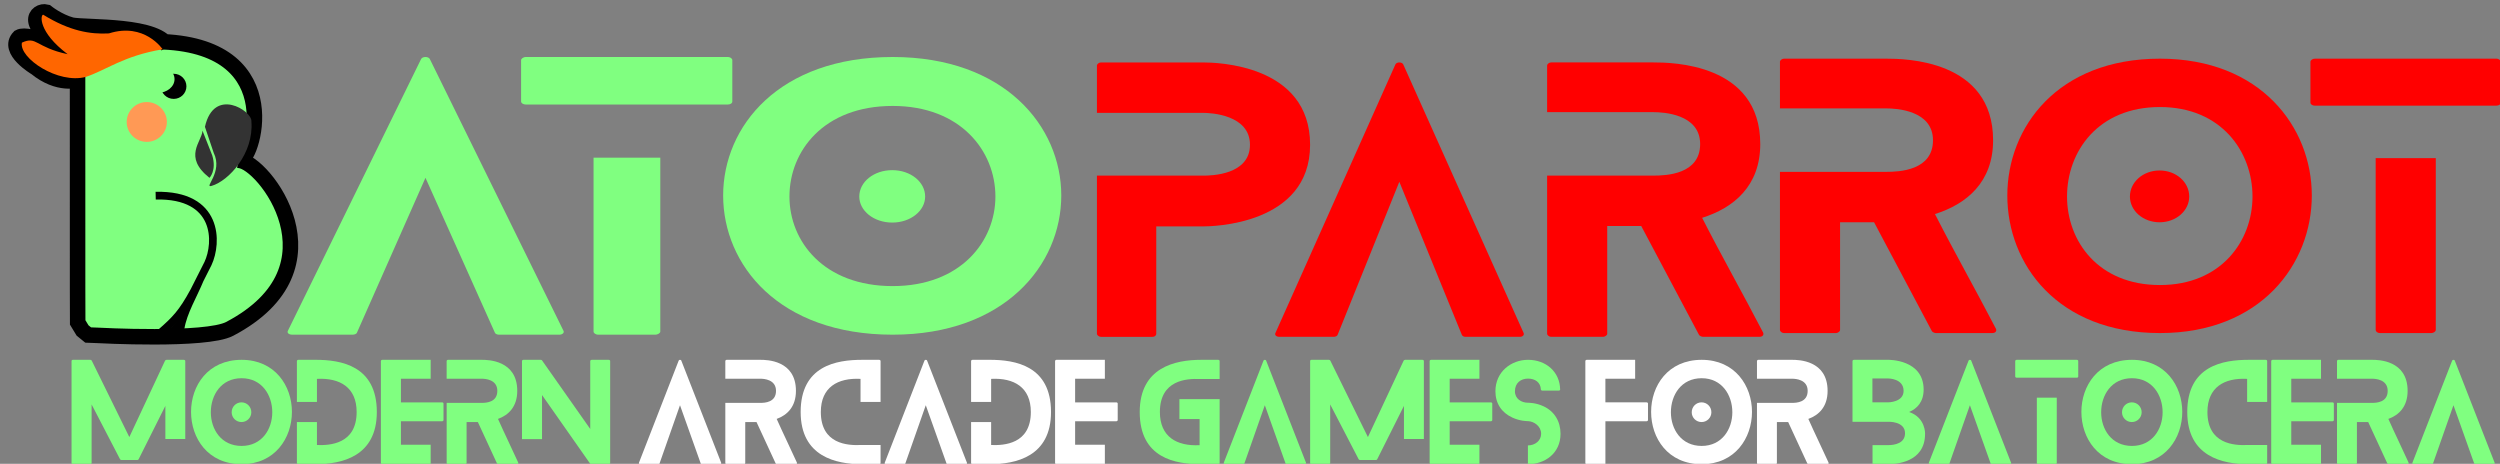 <?xml version="1.0" encoding="UTF-8" standalone="no"?>
<!-- Created with Inkscape (http://www.inkscape.org/) -->

<svg
   width="160.256mm"
   height="29.732mm"
   viewBox="0 0 160.256 29.732"
   version="1.1"
   id="svg5"
   xml:space="preserve"
   inkscape:version="1.2.1 (9c6d41e410, 2022-07-14)"
   sodipodi:docname="batoparrot-w.svg"
   xmlns:inkscape="http://www.inkscape.org/namespaces/inkscape"
   xmlns:sodipodi="http://sodipodi.sourceforge.net/DTD/sodipodi-0.dtd"
   xmlns="http://www.w3.org/2000/svg"
   xmlns:svg="http://www.w3.org/2000/svg"><rect x="0" y="0" width="160.256" height="29.732" fill="#808080" stroke="none"/><sodipodi:namedview
     id="namedview7"
     pagecolor="#ffffff"
     bordercolor="#000000"
     borderopacity="0.25"
     inkscape:showpageshadow="2"
     inkscape:pageopacity="0.0"
     inkscape:pagecheckerboard="0"
     inkscape:deskcolor="#d1d1d1"
     inkscape:document-units="mm"
     showgrid="false"
     inkscape:zoom="1.4770342"
     inkscape:cx="292.13948"
     inkscape:cy="-50.100397"
     inkscape:window-width="1920"
     inkscape:window-height="1009"
     inkscape:window-x="-8"
     inkscape:window-y="-8"
     inkscape:window-maximized="1"
     inkscape:current-layer="layer1" /><defs
     id="defs2"><rect
       x="139.469"
       y="100.201"
       width="437.363"
       height="227.483"
       id="rect747" /></defs><g
     inkscape:label="Warstwa 1"
     inkscape:groupmode="layer"
     id="layer1"
     transform="translate(-29.004,-23.396)"><g
       id="g3810"><path
         style="fill:#80ff80;fill-opacity:1;stroke:#000000;stroke-width:2;stroke-dasharray:none;stroke-opacity:0"
         d="m 39.428,26.319 c -0.493,-1.545 -4.975,-0.876 -5.875,-1.068 -0.876,-0.236 -1.613,-0.832 -1.613,-0.832 -0.605,-0.157 -1.687,0.827 1.492,2.484 0,0 -2.629,-1.217 -3.233,-0.881 -0.828,0.851 1.068,1.964 1.068,1.964 1.455,1.187 2.671,0.775 2.671,0.775 l 0.002,13.427 0.006,2.124 0.313,0.515 0.358,0.291 0.582,0.022 c 0,0 6.969,0.383 8.488,-0.415 7.509,-3.947 2.135,-10.759 0.619,-10.797 0.761,0.224 3.31,-6.293 -3.256,-7.624"
         id="path2097"
         sodipodi:nodetypes="ccccccccccccscc" /><ellipse
         style="fill:#ff9955;stroke-width:0.794;stroke-opacity:0"
         id="path1737"
         cx="38.413"
         cy="31.214"
         rx="1.288"
         ry="1.276" /><ellipse
         style="fill:#000000;stroke-width:0.794;stroke-opacity:0"
         id="path1739"
         cx="40.137"
         cy="28.93"
         rx="0.817"
         ry="0.806" /><ellipse
         style="fill:#80ff80;fill-opacity:1;stroke-width:0.794;stroke-opacity:0"
         id="path1793"
         cx="39.095"
         cy="28.471"
         rx="1.097"
         ry="0.884" /><path
         style="fill:none;stroke:#000000;stroke-width:0.994;stroke-dasharray:none;stroke-opacity:1"
         d="m 39.806,26.474 c -0.493,-1.545 -5.315,-1.277 -6.215,-1.469 -0.876,-0.236 -1.613,-0.832 -1.613,-0.832 -0.605,-0.157 -1.687,0.827 1.492,2.484 0,0 -2.629,-1.217 -3.233,-0.881 -0.828,0.851 1.068,1.964 1.068,1.964 1.455,1.187 2.671,0.775 2.671,0.775 l 0.002,13.427 0.006,2.124 0.313,0.515 0.358,0.291 0.582,0.022 c 0,0 6.969,0.383 8.488,-0.415 7.509,-3.947 2.135,-10.759 0.619,-10.797 0.761,0.224 3.291,-7.249 -4.887,-7.608"
         id="path2097-1"
         sodipodi:nodetypes="ccccccccccccscc"
         inkscape:label="path2097-1" /><path
         style="fill:none;fill-opacity:1;stroke:#000000;stroke-width:0.494;stroke-dasharray:none;stroke-opacity:1"
         d="m 38.983,35.938 c 4.058,-0.091 3.975,3.023 3.355,4.348 l -0.892,1.765 c -0.764,1.414 -1.215,1.851 -2.092,2.626 l 1.217,-0.029 c 0.006,-0.062 -0.002,-0.14 0.007,-0.202 0.161,-1.044 0.841,-2.149 1.248,-3.15"
         id="path3617"
         sodipodi:nodetypes="cccccsc" /><path
         style="fill:#ff6600;fill-opacity:1;stroke:none;stroke-width:0.494;stroke-dasharray:none;stroke-opacity:1"
         d="m 31.773,24.339 c 1.702,1.052 3.022,1.264 4.212,1.199 2.282,-0.727 3.446,1.018 3.446,1.018 -2.53,0.425 -3.627,1.343 -4.926,1.769 -1.775,0.479 -4.286,-1.203 -4.098,-2.194 0.963,-0.448 0.851,0.291 2.933,0.739 -1.903,-1.433 -1.748,-2.531 -1.567,-2.53 z"
         id="path3619"
         sodipodi:nodetypes="ccccccc" /><path
         style="fill:#333333;fill-opacity:1;stroke:none;stroke-width:0.494;stroke-dasharray:none;stroke-opacity:1"
         d="m 41.984,31.773 c -0.034,0.709 -1.273,1.66 0.448,3.023 0,0 0.47,-0.47 0.179,-1.433"
         id="path3675"
         sodipodi:nodetypes="ccc" /><path
         style="fill:#333333;fill-opacity:1;stroke:none;stroke-width:0.494;stroke-dasharray:none;stroke-opacity:1"
         d="m 42.7,33.184 c 0.62,1.26 -0.671,2.282 -0.135,2.129 1.1,-0.314 2.722,-2.086 2.554,-4.144 0.051,-0.659 -2.396,-2.239 -2.978,0.358"
         id="path3731"
         sodipodi:nodetypes="cscc" /><path
         style="fill:#000000;fill-opacity:1;stroke:none;stroke-width:1.095;stroke-dasharray:none;stroke-opacity:1"
         d="m 41.029,43.236 c 4.12e-4,0.103 -0.442,0.355 -0.141,0.441 -0.21,0.383 -0.322,0.865 -0.524,0.868 -0.045,0.076 -0.843,0.174 -0.842,0.349"
         id="path3798"
         sodipodi:nodetypes="cccc" /></g><g
       aria-label="parrot"
       transform="matrix(1.425,0,0,1.236,68.104,-62.568)"
       id="text3866"
       style="font-size:17.789px;font-family:Blanka;-inkscape-font-specification:Blanka;fill:#ff0000;stroke-width:0.895"><path
         d="m 26.691,72.789 h -4.607 c -0.089,0 -0.178,0.089 -0.178,0.16 v 2.455 h 2.668 2.117 c 0.32,0 2.099,0.089 2.099,1.654 0,1.565 -1.743,1.601 -2.099,1.601 h -2.117 -2.668 v 8.201 c 0,0.071 0.089,0.16 0.178,0.16 h 2.313 c 0.125,0 0.178,-0.089 0.178,-0.16 v -5.568 h 2.117 c 0.338,0 4.803,-0.053 4.803,-4.234 0,-4.18 -4.234,-4.269 -4.803,-4.269 z"
         id="path3933"
         style="fill:#ff0000" /><path
         d="M 41.095,86.806 35.687,72.895 c -0.053,-0.142 -0.302,-0.142 -0.356,0 L 29.941,86.806 c -0.053,0.107 0.018,0.213 0.178,0.213 h 2.437 c 0.071,0 0.16,-0.036 0.178,-0.107 l 2.775,-7.934 2.811,7.934 c 0.018,0.071 0.107,0.107 0.16,0.107 h 2.455 c 0.125,0 0.213,-0.107 0.16,-0.213 z"
         id="path3935"
         style="fill:#ff0000" /><path
         d="m 51.869,86.788 c -0.889,-1.975 -1.85,-3.931 -2.739,-5.941 1.423,-0.516 2.615,-1.654 2.615,-3.825 0,-4.198 -4.002,-4.234 -4.803,-4.234 h -4.607 c -0.089,0 -0.178,0.089 -0.178,0.16 v 2.419 h 2.704 2.081 c 0.427,0 2.099,0.089 2.099,1.654 0,1.565 -1.512,1.637 -2.099,1.637 h -2.081 -2.704 v 8.201 c 0,0.071 0.089,0.16 0.178,0.16 h 2.33 c 0.107,0 0.196,-0.089 0.196,-0.16 v -5.586 h 1.53 l 2.597,5.639 c 0.018,0.053 0.125,0.107 0.178,0.107 h 2.544 c 0.142,0 0.213,-0.107 0.16,-0.231 z"
         id="path3937"
         style="fill:#ff0000" /><path
         d="m 62.343,86.593 c -0.889,-1.975 -1.85,-3.931 -2.739,-5.941 1.423,-0.516 2.615,-1.654 2.615,-3.825 0,-4.198 -4.002,-4.234 -4.803,-4.234 h -4.607 c -0.089,0 -0.178,0.089 -0.178,0.16 v 2.419 h 2.704 2.081 c 0.427,0 2.099,0.089 2.099,1.654 0,1.565 -1.512,1.637 -2.099,1.637 h -2.081 -2.704 v 8.201 c 0,0.071 0.089,0.16 0.178,0.16 h 2.33 c 0.107,0 0.196,-0.089 0.196,-0.16 v -5.586 h 1.53 l 2.597,5.639 c 0.018,0.053 0.125,0.107 0.178,0.107 h 2.544 c 0.142,0 0.213,-0.107 0.16,-0.231 z"
         id="path3939"
         style="fill:#ff0000" /><path
         d="m 71.042,79.744 c 0,-0.747 -0.587,-1.352 -1.334,-1.352 -0.747,0 -1.334,0.605 -1.334,1.352 0,0.729 0.587,1.334 1.334,1.334 0.747,0 1.334,-0.605 1.334,-1.334 z m 5.514,-0.053 c 0,-3.54 -2.295,-7.098 -6.831,-7.098 -4.607,0 -6.866,3.558 -6.866,7.098 0,3.558 2.259,7.133 6.866,7.133 4.536,0 6.831,-3.576 6.831,-7.133 z m -2.668,0.053 c 0,2.295 -1.405,4.589 -4.163,4.589 -2.793,0 -4.18,-2.295 -4.18,-4.589 0,-2.33 1.388,-4.643 4.18,-4.643 2.757,0 4.163,2.313 4.163,4.643 z"
         id="path3941"
         style="fill:#ff0000" /><path
         d="m 79.429,77.752 v 8.912 c 0,0.071 0.071,0.16 0.196,0.16 h 2.295 c 0.125,0 0.213,-0.089 0.213,-0.16 V 77.752 Z M 76.69,75.03 h 8.165 c 0.125,0 0.196,-0.071 0.196,-0.16 v -2.117 c 0,-0.071 -0.071,-0.16 -0.196,-0.16 h -8.165 c -0.107,0 -0.196,0.089 -0.196,0.16 v 2.117 c 0,0.089 0.089,0.16 0.196,0.16 z"
         id="path3943"
         style="fill:#ff0000" /></g><g
       aria-label="atocera"
       transform="matrix(0.377,0,0,0.298,-5.141,-10.042)"
       id="text745"
       style="font-size:74.667px;font-family:Blanka;-inkscape-font-specification:Blanka;white-space:pre;shape-inside:url(#rect747);fill:#80ff80;fill-opacity:1;stroke-width:3;stroke-opacity:0"><path
         d="m 186.359,183.305 -22.699,-58.389 c -0.224,-0.597 -1.269,-0.597 -1.493,0 l -22.624,58.389 c -0.224,0.448 0.075,0.896 0.747,0.896 h 10.229 c 0.299,0 0.672,-0.149 0.747,-0.448 l 11.648,-33.301 11.797,33.301 c 0.075,0.299 0.448,0.448 0.672,0.448 h 10.304 c 0.523,0 0.896,-0.448 0.672,-0.896 z"
         id="path3918"
         style="fill:#80ff80;fill-opacity:1" /><path
         d="m 191.494,146.121 v 37.408 c 0,0.299 0.299,0.672 0.821,0.672 h 9.632 c 0.523,0 0.896,-0.373 0.896,-0.672 v -37.408 z m -11.499,-11.424 h 34.272 c 0.523,0 0.821,-0.299 0.821,-0.672 v -8.885 c 0,-0.299 -0.299,-0.672 -0.821,-0.672 h -34.272 c -0.448,0 -0.821,0.373 -0.821,0.672 v 8.885 c 0,0.373 0.373,0.672 0.821,0.672 z"
         id="path3920"
         style="fill:#80ff80;fill-opacity:1" /><path
         d="m 247.876,154.484 c 0,-3.136 -2.464,-5.675 -5.6,-5.675 -3.136,0 -5.6,2.539 -5.6,5.675 0,3.061 2.464,5.6 5.6,5.6 3.136,0 5.6,-2.539 5.6,-5.6 z m 23.147,-0.224 c 0,-14.859 -9.632,-29.792 -28.672,-29.792 -19.339,0 -28.821,14.933 -28.821,29.792 0,14.933 9.483,29.941 28.821,29.941 19.04,0 28.672,-15.008 28.672,-29.941 z m -11.2,0.224 c 0,9.632 -5.899,19.264 -17.472,19.264 -11.723,0 -17.547,-9.632 -17.547,-19.264 0,-9.781 5.824,-19.488 17.547,-19.488 11.573,0 17.472,9.707 17.472,19.488 z"
         id="path3922"
         style="fill:#80ff80;fill-opacity:1" /></g><g
       id="g4719"
       transform="matrix(0.966,0,0,0.962,1.126,1.762)"
       style="font-size:8.694px;font-family:Blanka;-inkscape-font-specification:Blanka;fill:#80ff80;stroke-width:0.437"><path
         d="m 39.833,51.742 h 1.321 V 46.543 c 0,-0.035 -0.035,-0.078 -0.096,-0.078 h -1.148 c -0.035,0 -0.078,0.026 -0.096,0.052 l -2.373,5.095 -2.495,-5.095 c -0.009,-0.026 -0.061,-0.052 -0.087,-0.052 h -1.165 c -0.061,0 -0.087,0.043 -0.087,0.078 v 6.799 c 0,0.035 0.026,0.078 0.087,0.078 h 1.148 c 0.052,0 0.096,-0.043 0.096,-0.078 v -3.904 l 1.887,3.651 c 0.009,0.026 0.061,0.052 0.087,0.052 h 1.069 c 0.026,0 0.07,-0.026 0.078,-0.052 l 1.774,-3.556 z"
         id="path4626" /><path
         d="m 45.536,49.96 c 0,-0.365 -0.287,-0.661 -0.652,-0.661 -0.365,0 -0.652,0.296 -0.652,0.661 0,0.356 0.287,0.652 0.652,0.652 0.365,0 0.652,-0.296 0.652,-0.652 z m 2.695,-0.026 c 0,-1.73 -1.122,-3.469 -3.338,-3.469 -2.252,0 -3.356,1.739 -3.356,3.469 0,1.739 1.104,3.486 3.356,3.486 2.217,0 3.338,-1.747 3.338,-3.486 z m -1.304,0.026 c 0,1.122 -0.687,2.243 -2.034,2.243 -1.365,0 -2.043,-1.122 -2.043,-2.243 0,-1.139 0.678,-2.269 2.043,-2.269 1.348,0 2.034,1.13 2.034,2.269 z"
         id="path4628" /><path
         d="m 49.796,46.465 h -1.139 c -0.052,0 -0.096,0.043 -0.096,0.078 v 2.73 h 1.33 v -1.539 c 1.513,-0.078 2.634,0.556 2.634,2.208 0,2.147 -1.791,2.234 -2.634,2.2 v -1.53 h -1.33 v 2.73 c 0,0.035 0.043,0.078 0.096,0.078 h 1.139 c 1.73,0 4.069,-0.504 4.069,-3.478 0,-3.086 -2.373,-3.478 -4.069,-3.478 z"
         id="path4630" /><path
         d="m 57.438,52.125 h -1.974 v -1.565 h 2.73 c 0.052,0 0.096,-0.043 0.096,-0.078 v -1.104 c 0,-0.043 -0.043,-0.078 -0.096,-0.078 h -2.73 v -1.574 h 1.974 v -1.261 h -3.208 c -0.052,0 -0.096,0.043 -0.096,0.078 v 6.799 c 0,0.035 0.043,0.078 0.096,0.078 h 3.208 z"
         id="path4632" /><path
         d="m 63.245,53.307 c -0.435,-0.965 -0.904,-1.921 -1.339,-2.904 0.696,-0.252 1.278,-0.809 1.278,-1.869 0,-2.052 -1.956,-2.069 -2.347,-2.069 h -2.252 c -0.043,0 -0.087,0.043 -0.087,0.078 v 1.182 h 1.321 1.017 c 0.209,0 1.026,0.043 1.026,0.809 0,0.765 -0.739,0.8 -1.026,0.8 H 59.82 58.499 v 4.008 c 0,0.035 0.043,0.078 0.087,0.078 h 1.139 c 0.052,0 0.096,-0.043 0.096,-0.078 v -2.73 h 0.748 l 1.269,2.756 c 0.009,0.026 0.061,0.052 0.087,0.052 h 1.243 c 0.07,0 0.104,-0.052 0.078,-0.113 z"
         id="path4634" /><path
         d="m 69.253,46.465 h -1.122 c -0.061,0 -0.104,0.043 -0.104,0.078 v 4.53 l -3.208,-4.582 c -0.009,-0.017 -0.061,-0.026 -0.078,-0.026 h -1.156 c -0.043,0 -0.087,0.043 -0.087,0.078 v 5.208 h 1.33 v -2.939 l 3.199,4.582 c 0.009,0.017 0.061,0.026 0.078,0.026 h 1.148 c 0.061,0 0.096,-0.043 0.096,-0.078 V 46.543 c 0,-0.035 -0.035,-0.078 -0.096,-0.078 z"
         id="path4636" /></g><g
       id="g4711"
       style="font-size:8.694px;font-family:Blanka;-inkscape-font-specification:Blanka;fill:#ffffff;stroke-width:0.437"
       transform="matrix(0.966,0,0,0.962,2.68,1.762)"><path
         d="m 75.104,53.316 -2.643,-6.799 c -0.026,-0.07 -0.148,-0.07 -0.174,0 l -2.634,6.799 c -0.026,0.052 0.009,0.104 0.087,0.104 h 1.191 c 0.035,0 0.078,-0.017 0.087,-0.052 l 1.356,-3.877 1.374,3.877 c 0.009,0.035 0.052,0.052 0.078,0.052 h 1.2 c 0.061,0 0.104,-0.052 0.078,-0.104 z"
         id="path4638"
         style="fill:#ffffff" /><path
         d="m 80.129,53.307 c -0.435,-0.965 -0.904,-1.921 -1.339,-2.904 0.696,-0.252 1.278,-0.809 1.278,-1.869 0,-2.052 -1.956,-2.069 -2.347,-2.069 h -2.252 c -0.043,0 -0.087,0.043 -0.087,0.078 v 1.182 h 1.321 1.017 c 0.209,0 1.026,0.043 1.026,0.809 0,0.765 -0.739,0.8 -1.026,0.8 H 76.703 75.382 v 4.008 c 0,0.035 0.043,0.078 0.087,0.078 h 1.139 c 0.052,0 0.096,-0.043 0.096,-0.078 v -2.73 h 0.748 l 1.269,2.756 c 0.009,0.026 0.061,0.052 0.087,0.052 h 1.243 c 0.07,0 0.104,-0.052 0.078,-0.113 z"
         id="path4640"
         style="fill:#ffffff" /><path
         d="m 84.354,52.142 c -0.843,0.035 -2.634,-0.052 -2.634,-2.2 0,-1.652 1.122,-2.286 2.634,-2.208 v 1.539 h 1.33 V 46.543 c 0,-0.035 -0.035,-0.078 -0.096,-0.078 h -1.13 c -1.704,0 -4.077,0.391 -4.077,3.478 0,2.973 2.347,3.478 4.077,3.478 h 1.13 c 0.061,0 0.096,-0.043 0.096,-0.078 v -1.2 z"
         id="path4642"
         style="fill:#ffffff" /><path
         d="m 91.414,53.316 -2.643,-6.799 c -0.026,-0.07 -0.148,-0.07 -0.174,0 l -2.634,6.799 c -0.026,0.052 0.009,0.104 0.087,0.104 h 1.191 c 0.035,0 0.078,-0.017 0.087,-0.052 l 1.356,-3.877 1.374,3.877 c 0.009,0.035 0.052,0.052 0.078,0.052 h 1.2 c 0.061,0 0.104,-0.052 0.078,-0.104 z"
         id="path4644"
         style="fill:#ffffff" /><path
         d="m 92.926,46.465 h -1.139 c -0.052,0 -0.096,0.043 -0.096,0.078 v 2.73 h 1.33 v -1.539 c 1.513,-0.078 2.634,0.556 2.634,2.208 0,2.147 -1.791,2.234 -2.634,2.2 v -1.53 h -1.33 v 2.73 c 0,0.035 0.043,0.078 0.096,0.078 h 1.139 c 1.73,0 4.069,-0.504 4.069,-3.478 0,-3.086 -2.373,-3.478 -4.069,-3.478 z"
         id="path4646"
         style="fill:#ffffff" /><path
         d="m 100.568,52.125 h -1.974 v -1.565 h 2.73 c 0.052,0 0.096,-0.043 0.096,-0.078 v -1.104 c 0,-0.043 -0.043,-0.078 -0.096,-0.078 h -2.73 v -1.574 h 1.974 v -1.261 h -3.208 c -0.052,0 -0.096,0.043 -0.096,0.078 v 6.799 c 0,0.035 0.043,0.078 0.096,0.078 h 3.208 z"
         id="path4648"
         style="fill:#ffffff" /></g><g
       id="g4703"
       inkscape:transform-center-x="1.036012"
       transform="matrix(0.966,0,0,0.962,3.889,1.762)"
       style="font-size:8.694px;font-family:Blanka;-inkscape-font-specification:Blanka;fill:#80ff80;stroke-width:0.437"><path
         d="M 106.932,47.743 V 46.543 c 0,-0.035 -0.035,-0.078 -0.096,-0.078 h -1.13 c -1.73,0 -4.077,0.504 -4.077,3.478 0,3.086 2.373,3.478 4.077,3.478 h 1.13 c 0.061,0 0.096,-0.043 0.096,-0.078 v -2.73 -0.2 -1.33 h -1.33 -1.339 v 1.33 h 1.339 v 0.2 1.539 c -1.513,0.078 -2.634,-0.556 -2.634,-2.208 0,-2.147 1.791,-2.234 2.634,-2.2 z"
         id="path4650" /><path
         d="m 112.661,53.316 -2.643,-6.799 c -0.026,-0.07 -0.148,-0.07 -0.174,0 l -2.634,6.799 c -0.026,0.052 0.009,0.104 0.087,0.104 h 1.191 c 0.035,0 0.078,-0.017 0.087,-0.052 l 1.356,-3.877 1.374,3.877 c 0.009,0.035 0.052,0.052 0.078,0.052 h 1.2 c 0.061,0 0.104,-0.052 0.078,-0.104 z"
         id="path4652" /><path
         d="m 119.164,51.742 h 1.321 V 46.543 c 0,-0.035 -0.035,-0.078 -0.096,-0.078 h -1.148 c -0.035,0 -0.078,0.026 -0.096,0.052 l -2.373,5.095 -2.495,-5.095 c -0.009,-0.026 -0.061,-0.052 -0.087,-0.052 h -1.165 c -0.061,0 -0.087,0.043 -0.087,0.078 v 6.799 c 0,0.035 0.026,0.078 0.087,0.078 h 1.148 c 0.052,0 0.096,-0.043 0.096,-0.078 v -3.904 l 1.887,3.651 c 0.009,0.026 0.061,0.052 0.087,0.052 h 1.069 c 0.026,0 0.07,-0.026 0.078,-0.052 l 1.774,-3.556 z"
         id="path4654" /><path
         d="m 124.172,52.125 h -1.974 v -1.565 h 2.73 c 0.052,0 0.096,-0.043 0.096,-0.078 v -1.104 c 0,-0.043 -0.043,-0.078 -0.096,-0.078 h -2.73 v -1.574 h 1.974 v -1.261 h -3.208 c -0.052,0 -0.096,0.043 -0.096,0.078 v 6.799 c 0,0.035 0.043,0.078 0.096,0.078 h 3.208 z"
         id="path4656" /><path
         d="m 128.423,49.56 c -0.496,-0.235 -0.982,-0.235 -1.026,-0.235 -0.443,0 -0.869,-0.261 -0.869,-0.765 0,-0.556 0.391,-0.843 0.869,-0.843 0.452,0 0.835,0.235 0.852,0.73 0,0.026 0.043,0.07 0.096,0.07 h 1.087 c 0.061,0 0.104,-0.043 0.096,-0.07 -0.017,-1.182 -0.939,-1.982 -2.13,-1.982 -1.113,0 -2.165,0.791 -2.165,2.095 0,0.809 0.409,1.426 1.13,1.756 0.504,0.235 0.974,0.235 1.035,0.235 0.391,0.017 0.869,0.33 0.869,0.843 0,0.461 -0.409,0.774 -0.869,0.774 0,0 0,0 -0.009,0 v 1.252 c 0.009,0 0.009,0 0.009,0 1.113,0 2.156,-0.722 2.156,-2.026 0,-0.817 -0.4,-1.495 -1.13,-1.834 z"
         id="path4658" /></g><g
       id="g4696"
       style="font-size:8.694px;font-family:Blanka;-inkscape-font-specification:Blanka;fill:#ffffff;stroke-width:0.437"
       transform="matrix(0.966,0,0,0.962,5.27,1.762)"><path
         d="m 133.831,49.299 h -2.73 v -1.574 h 1.974 v -1.261 h -3.208 c -0.052,0 -0.096,0.043 -0.096,0.078 v 6.799 c 0,0.035 0.043,0.078 0.096,0.078 h 0.365 0.861 0.009 v -2.86 h 2.73 c 0.052,0 0.096,-0.043 0.096,-0.078 v -1.104 c 0,-0.043 -0.043,-0.078 -0.096,-0.078 z"
         id="path4660"
         style="fill:#ffffff" /><path
         d="m 138.134,49.96 c 0,-0.365 -0.287,-0.661 -0.652,-0.661 -0.365,0 -0.652,0.296 -0.652,0.661 0,0.356 0.287,0.652 0.652,0.652 0.365,0 0.652,-0.296 0.652,-0.652 z m 2.695,-0.026 c 0,-1.73 -1.121,-3.469 -3.338,-3.469 -2.252,0 -3.356,1.739 -3.356,3.469 0,1.739 1.104,3.486 3.356,3.486 2.217,0 3.338,-1.747 3.338,-3.486 z m -1.304,0.026 c 0,1.122 -0.687,2.243 -2.034,2.243 -1.365,0 -2.043,-1.122 -2.043,-2.243 0,-1.139 0.678,-2.269 2.043,-2.269 1.348,0 2.034,1.13 2.034,2.269 z"
         id="path4662"
         style="fill:#ffffff" /><path
         d="m 145.907,53.307 c -0.435,-0.965 -0.904,-1.921 -1.339,-2.904 0.696,-0.252 1.278,-0.809 1.278,-1.869 0,-2.052 -1.956,-2.069 -2.347,-2.069 h -2.252 c -0.043,0 -0.087,0.043 -0.087,0.078 v 1.182 h 1.321 1.017 c 0.209,0 1.026,0.043 1.026,0.809 0,0.765 -0.739,0.8 -1.026,0.8 h -1.017 -1.321 v 4.008 c 0,0.035 0.043,0.078 0.087,0.078 h 1.139 c 0.052,0 0.096,-0.043 0.096,-0.078 v -2.73 h 0.748 l 1.269,2.756 c 0.009,0.026 0.061,0.052 0.087,0.052 h 1.243 c 0.07,0 0.104,-0.052 0.078,-0.113 z"
         id="path4664"
         style="fill:#ffffff" /></g><g
       id="g4691"
       transform="matrix(0.966,0,0,0.962,6.565,1.762)"
       style="font-size:8.694px;font-family:Blanka;-inkscape-font-specification:Blanka;fill:#80ff80;stroke-width:0.437"><path
         d="m 149.549,48.534 c 0,0.765 -1.026,0.765 -1.026,0.765 h -1.043 v -1.591 h 1.043 c 0,0 1.026,-0.009 1.026,0.826 z m 1.33,-0.078 c 0,-2.043 -2.356,-1.991 -2.356,-1.991 h -2.269 c -0.052,0 -0.096,0.043 -0.096,0.078 v 4.051 h 1.321 1.043 c 0,0 1.122,-0.052 1.122,0.765 0,0.669 -0.687,0.791 -1.122,0.791 h -1.035 v 1.269 h 1.035 c 0.469,0 2.452,-0.087 2.452,-2.026 0,0 0.043,-1.078 -1.061,-1.452 0.53,-0.217 0.965,-0.678 0.965,-1.487 z"
         id="path4666" /><path
         d="m 156.678,53.316 -2.643,-6.799 c -0.026,-0.07 -0.148,-0.07 -0.174,0 l -2.634,6.799 c -0.026,0.052 0.009,0.104 0.087,0.104 h 1.191 c 0.035,0 0.078,-0.017 0.087,-0.052 l 1.356,-3.877 1.374,3.877 c 0.009,0.035 0.052,0.052 0.078,0.052 h 1.2 c 0.061,0 0.104,-0.052 0.078,-0.104 z"
         id="path4668" /><path
         d="m 158.391,48.986 v 4.356 c 0,0.035 0.035,0.078 0.096,0.078 h 1.122 c 0.061,0 0.104,-0.043 0.104,-0.078 v -4.356 z m -1.339,-1.33 h 3.99 c 0.061,0 0.096,-0.035 0.096,-0.078 V 46.543 c 0,-0.035 -0.035,-0.078 -0.096,-0.078 h -3.99 c -0.052,0 -0.096,0.043 -0.096,0.078 v 1.035 c 0,0.043 0.043,0.078 0.096,0.078 z"
         id="path4670" /><path
         d="m 165.346,49.96 c 0,-0.365 -0.287,-0.661 -0.652,-0.661 -0.365,0 -0.652,0.296 -0.652,0.661 0,0.356 0.287,0.652 0.652,0.652 0.365,0 0.652,-0.296 0.652,-0.652 z m 2.695,-0.026 c 0,-1.73 -1.122,-3.469 -3.338,-3.469 -2.252,0 -3.356,1.739 -3.356,3.469 0,1.739 1.104,3.486 3.356,3.486 2.217,0 3.338,-1.747 3.338,-3.486 z m -1.304,0.026 c 0,1.122 -0.687,2.243 -2.034,2.243 -1.365,0 -2.043,-1.122 -2.043,-2.243 0,-1.139 0.678,-2.269 2.043,-2.269 1.348,0 2.034,1.13 2.034,2.269 z"
         id="path4672" /><path
         d="m 172.345,52.142 c -0.843,0.035 -2.634,-0.052 -2.634,-2.2 0,-1.652 1.122,-2.286 2.634,-2.208 v 1.539 h 1.33 V 46.543 c 0,-0.035 -0.035,-0.078 -0.096,-0.078 h -1.13 c -1.704,0 -4.077,0.391 -4.077,3.478 0,2.973 2.347,3.478 4.077,3.478 h 1.13 c 0.061,0 0.096,-0.043 0.096,-0.078 v -1.2 z"
         id="path4674" /><path
         d="m 177.248,52.125 h -1.974 v -1.565 h 2.73 c 0.052,0 0.096,-0.043 0.096,-0.078 v -1.104 c 0,-0.043 -0.043,-0.078 -0.096,-0.078 h -2.73 v -1.574 h 1.974 v -1.261 h -3.208 c -0.052,0 -0.096,0.043 -0.096,0.078 v 6.799 c 0,0.035 0.043,0.078 0.096,0.078 h 3.208 z"
         id="path4676" /><path
         d="m 183.056,53.307 c -0.435,-0.965 -0.904,-1.921 -1.339,-2.904 0.696,-0.252 1.278,-0.809 1.278,-1.869 0,-2.052 -1.956,-2.069 -2.347,-2.069 h -2.252 c -0.043,0 -0.087,0.043 -0.087,0.078 v 1.182 h 1.321 1.017 c 0.209,0 1.026,0.043 1.026,0.809 0,0.765 -0.739,0.8 -1.026,0.8 h -1.017 -1.321 v 4.008 c 0,0.035 0.043,0.078 0.087,0.078 h 1.139 c 0.052,0 0.096,-0.043 0.096,-0.078 v -2.73 h 0.748 l 1.269,2.756 c 0.009,0.026 0.061,0.052 0.087,0.052 h 1.243 c 0.07,0 0.104,-0.052 0.078,-0.113 z"
         id="path4678" /><path
         d="m 188.767,53.316 -2.643,-6.799 c -0.026,-0.07 -0.148,-0.07 -0.174,0 l -2.634,6.799 c -0.026,0.052 0.009,0.104 0.087,0.104 h 1.191 c 0.035,0 0.078,-0.017 0.087,-0.052 l 1.356,-3.877 1.374,3.877 c 0.009,0.035 0.052,0.052 0.078,0.052 h 1.2 c 0.061,0 0.104,-0.052 0.078,-0.104 z"
         id="path4680" /></g></g></svg>
